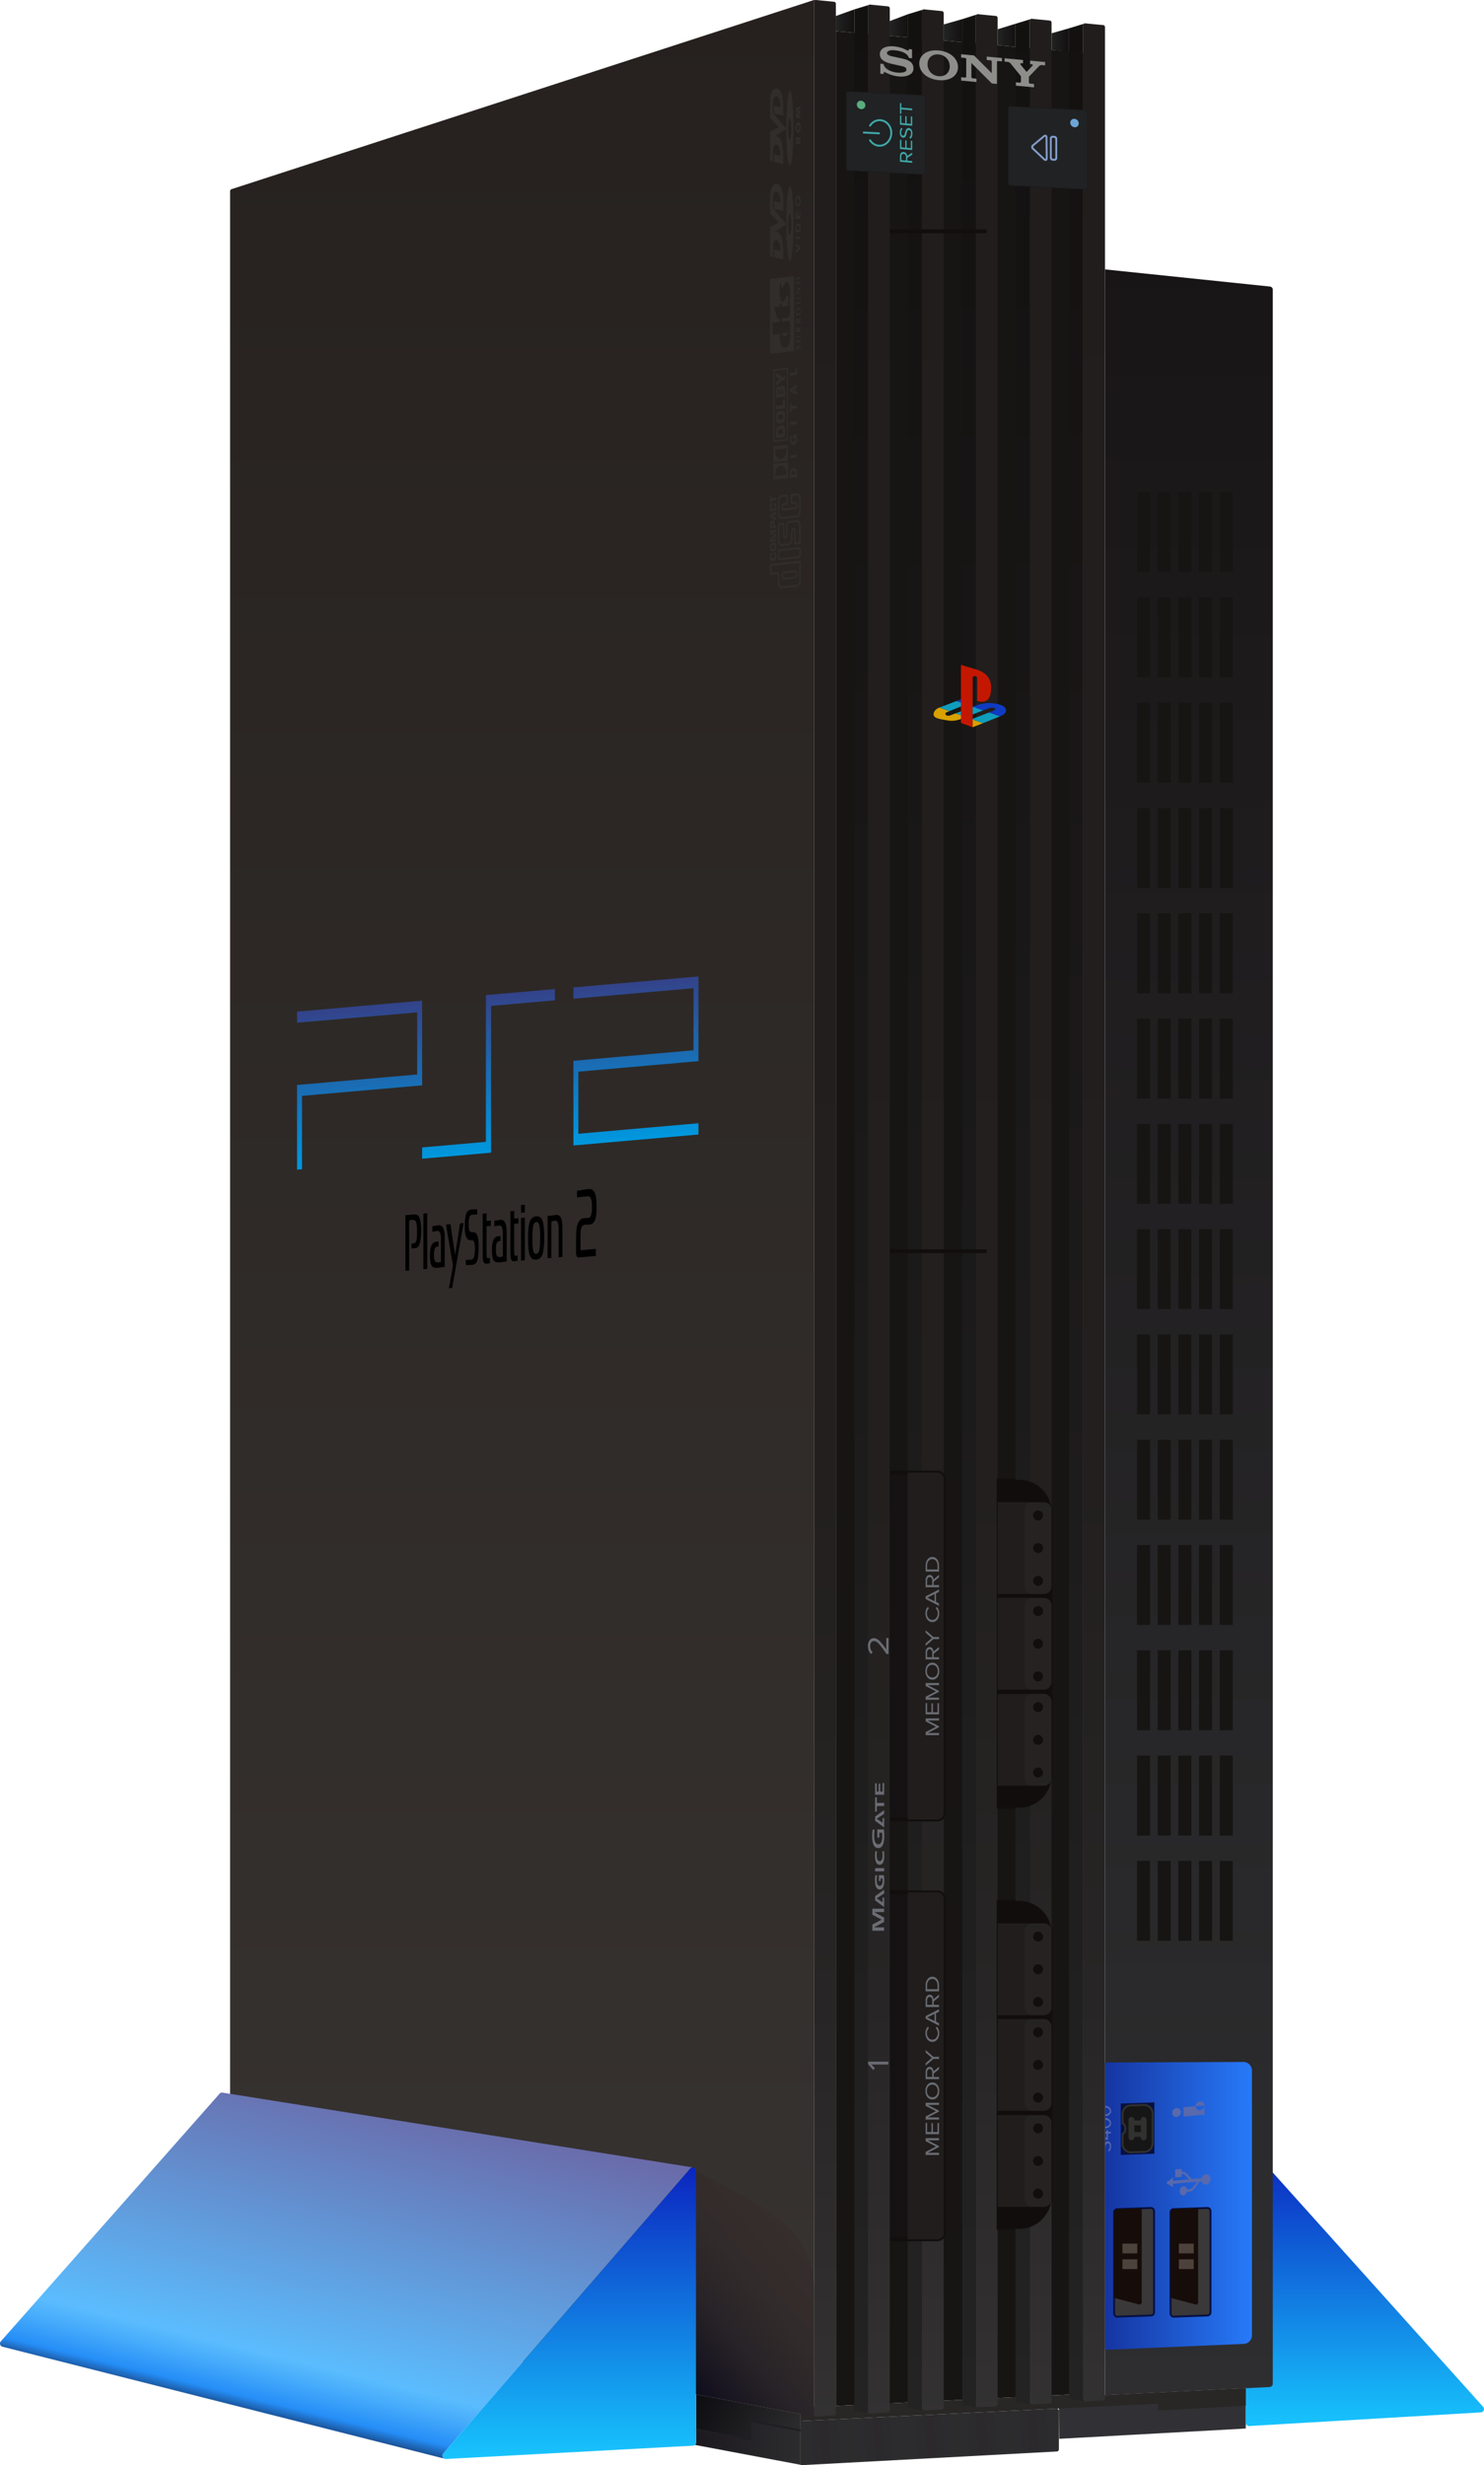 <svg xmlns="http://www.w3.org/2000/svg" viewBox="0 0 195.056 323.899"><path fill="#313034" d="M139.18 314.996l24.565-1.215v5.298l-24.521 1.353z"/><linearGradient id="a" gradientUnits="userSpaceOnUse" x1="-146.008" y1="690.833" x2="-145.008" y2="690.833" gradientTransform="rotate(-90 -15047.133 10028.277) scale(36.557)"><stop offset="0" stop-color="#17c4fd"/><stop offset="1" stop-color="#0b24bf"/></linearGradient><path d="M163.745 318.317v-35.681c0-.4.492-.59.761-.294l30.435 33.886a.437.437 0 0 1-.323.731l-30.435 1.796a.439.439 0 0 1-.438-.438z" fill="url(#a)"/><linearGradient id="b" gradientUnits="userSpaceOnUse" x1="-146.008" y1="690.833" x2="-145.008" y2="690.833" gradientTransform="scale(279.301 -279.301) rotate(90 273.256 418.137)"><stop offset="0" stop-color="#15349d"/><stop offset="0" stop-color="#2e2e30"/><stop offset="1" stop-color="#181516"/><stop offset="1" stop-color="#181516"/></linearGradient><path d="M166.891 313.625l-21.648 1.071v-279.3l21.678 2.253c.211.022.371.2.371.411v275.131a.437.437 0 0 1-.401.434z" fill="url(#b)"/><linearGradient id="c" gradientUnits="userSpaceOnUse" x1="-146.008" y1="690.833" x2="-145.008" y2="690.833" gradientTransform="matrix(19.312 0 0 -19.312 2965.017 13631.54)"><stop offset="0" stop-color="#15349d"/><stop offset="0" stop-color="#1535a2"/><stop offset="1" stop-color="#277af9"/></linearGradient><path d="M163.327 270.917l-18.085.073v37.75l18.282-.782a1.128 1.128 0 0 0 1.03-1.125v-34.792a1.128 1.128 0 0 0-1.227-1.124z" fill="url(#c)"/><path d="M158.708 304.224l-4.422.155a.414.414 0 0 1-.428-.414v-13.297c0-.223.176-.406.399-.414l4.422-.154a.414.414 0 0 1 .429.414v13.297a.415.415 0 0 1-.4.413z" fill="#3a3839"/><path d="M158.708 304.224l-.004-.125-4.422.155h-.01a.29.29 0 0 1-.289-.289v-13.297a.29.29 0 0 1 .279-.289l4.422-.154h.011a.29.29 0 0 1 .289.289v13.297a.288.288 0 0 1-.279.288l.003.125.004.125c.29-.01.52-.248.52-.538v-13.297a.539.539 0 0 0-.539-.539h-.02l-4.422.154a.539.539 0 0 0-.52.539v13.297c0 .299.242.539.539.539h.018l4.423-.155-.003-.125z" fill="#071041"/><path d="M153.857 301.912l3.276.859a.279.279 0 0 0 .35-.27v-12.36l-3.195.109a.45.45 0 0 0-.431.446v11.216z" fill="#160c09"/><path fill="#4c423b" d="M154.951 296.849h1.953v1.281h-1.953zM154.951 294.786h1.953v1.281h-1.953z"/><path d="M151.291 304.224l-4.422.155a.415.415 0 0 1-.429-.414v-13.297c0-.223.177-.406.399-.414l4.422-.154a.414.414 0 0 1 .428.414v13.297a.411.411 0 0 1-.398.413z" fill="#3a3839"/><path d="M151.291 304.224l-.004-.125-4.422.155h-.01a.29.29 0 0 1-.29-.289v-13.297a.29.29 0 0 1 .279-.289l4.422-.154h.011c.159 0 .288.129.288.289v13.297a.288.288 0 0 1-.279.288l.005.125.004.125c.29-.01.52-.248.52-.538v-13.297a.538.538 0 0 0-.538-.539h-.02l-4.422.154a.539.539 0 0 0-.52.539v13.297a.54.54 0 0 0 .54.539h.018l4.422-.155-.004-.125z" fill="#071041"/><path d="M146.44 301.912l3.28.86a.276.276 0 0 0 .346-.267v-12.364l-3.195.109a.45.45 0 0 0-.431.446v11.216z" fill="#160c09"/><path fill="#4c423b" d="M147.534 296.849h1.953v1.281h-1.953zM147.534 294.786h1.953v1.281h-1.953z"/><path fill="#071041" d="M151.731 282.976l-4.423.152v-6.75l4.423-.152z"/><path d="M147.541 278.997c.205 0 .372.304.372.68s-.167.68-.372.68v1.322a1.11 1.11 0 0 0 1.148 1.109l1.739-.061a1.11 1.11 0 0 0 1.071-1.108v-3.942a1.11 1.11 0 0 0-1.148-1.109l-1.739.061a1.11 1.11 0 0 0-1.071 1.108v1.26z" fill="#171616"/><path d="M147.541 278.997v.125c.035-.002.096.031.153.134.055.1.094.251.094.421a.907.907 0 0 1-.094.421c-.057.103-.118.136-.153.134h-.125v1.447c0 .684.555 1.234 1.234 1.235l.044-.001 1.739-.061a1.234 1.234 0 0 0 1.191-1.233v-3.942c0-.684-.555-1.235-1.234-1.235l-.045.001-1.738.061a1.234 1.234 0 0 0-1.191 1.233v1.386h.125v-.126h.125v-1.261c0-.53.42-.965.95-.983l1.739-.061.035-.001a.986.986 0 0 1 .984.985v3.942c0 .53-.42.965-.95.983l-1.739.061-.035.001a.986.986 0 0 1-.984-.985v-1.322h-.125v.125c.17-.002.294-.121.372-.264.08-.146.124-.334.124-.541 0-.206-.045-.394-.124-.541-.078-.143-.203-.262-.372-.264v.126h.125-.125z" fill="#31312f"/><path d="M150.324 281.212a.379.379 0 0 1-.378-.378v-2.313c0-.208.17-.378.378-.378s.378.17.378.378v2.313c0 .208-.17.378-.378.378zM149.094 278.6h.852v.626h-.852zM149.094 280.127h.852v.626h-.852zM148.715 281.212a.379.379 0 0 1-.378-.378v-2.313c0-.208.17-.378.378-.378s.378.17.378.378v2.313a.378.378 0 0 1-.378.378z" fill="#31312f"/><path d="M157.958 286.594c.074.271.297.453.561.43.325-.028.588-.356.588-.73 0-.375-.263-.656-.588-.628-.264.023-.487.244-.561.527l-1.324.116a14.951 14.951 0 0 0-.548-.624c-.264-.279-.408-.355-.675-.361l-.07-.003-.016-.001-.001-.178-.001-.178-.427.038-.427.037-.001.524-.001.525.429-.038.429-.038v-.387l.041.001c.271 0 .334.046.852.631l.073.086c0 .001-.475.044-1.056.095l-1.056.093v-.217c0-.129-.002-.217-.004-.217s-.2.156-.438.345c-.238.19-.439.35-.446.354l-.012.01.446.277.45.278a3.1 3.1 0 0 0 .004-.219v-.22l1.575-.138a165.32 165.32 0 0 1 1.576-.134c0 .006-.155.237-.239.356a4.337 4.337 0 0 1-.313.392.767.767 0 0 1-.316.211 1.065 1.065 0 0 1-.278.046l-.154.014-.011-.044a.517.517 0 0 0-.269-.348l-.202-.033-.202.068c-.318.204-.39.726-.137.999a.405.405 0 0 0 .318.138c.208-.007.402-.177.479-.421l.016-.047.159-.018c.22-.024.317-.047.433-.102.264-.125.5-.397.954-1.104l.089-.138.301-.025zM146.037 281.998c0 .284-.082.508-.244.673l-.147-.132a.74.74 0 0 0 .221-.549c0-.142-.026-.246-.081-.313l-.187-.1-.172.106a.87.87 0 0 0-.099.26 6.193 6.193 0 0 1-.073.306.621.621 0 0 1-.134.259.31.31 0 0 1-.245.106c-.126 0-.229-.057-.309-.171s-.12-.258-.12-.434c0-.257.072-.464.217-.62l.141.131c-.123.125-.185.293-.185.507 0 .105.022.191.068.259l.176.101.134-.078.078-.192c.017-.076.038-.159.063-.25s.052-.173.081-.25l.137-.192.228-.078c.125 0 .231.053.319.159s.133.274.133.492zM146.009 280.096v.218h-.389v.833h-.159l-.988-.751v-.3h.979v-.247h.168v.247h.389zm-.557.218h-.802l.802.615v-.615zM146.037 278.961a.64.64 0 0 1-.07.306l-.188.21c-.078.052-.162.09-.253.116s-.185.038-.283.038-.192-.013-.283-.038-.175-.064-.252-.116l-.187-.21a.64.64 0 0 1-.07-.306c0-.114.023-.215.07-.305l.187-.211c.077-.052.161-.09.252-.116s.185-.038.283-.038.192.013.283.038.175.064.253.116l.188.211c.047.089.07.191.07.305zm-.266.262a.378.378 0 0 0 .096-.263.377.377 0 0 0-.096-.263l-.229-.145c-.09-.026-.189-.039-.3-.039s-.21.013-.3.039l-.228.145a.38.38 0 0 0-.095.263c0 .105.031.193.095.263l.228.145c.09.026.189.04.3.04s.21-.013.3-.04l.229-.145zM146.037 277.353a.64.64 0 0 1-.07.306l-.188.21c-.078.052-.162.09-.253.116s-.185.038-.283.038-.192-.013-.283-.038-.175-.064-.252-.116l-.187-.21a.64.64 0 0 1-.07-.306c0-.114.023-.215.07-.305l.187-.211c.077-.052.161-.09.252-.116s.185-.038.283-.038.192.013.283.038.175.064.253.116l.188.211c.047.09.07.191.07.305zm-.266.263a.378.378 0 0 0 .096-.263.377.377 0 0 0-.096-.263l-.229-.145c-.09-.026-.189-.039-.3-.039s-.21.013-.3.039l-.228.145a.38.38 0 0 0-.095.263c0 .105.031.193.095.263l.228.145c.09.026.189.04.3.04s.21-.013.3-.04l.229-.145zM155.225 277.503c0-.32-.262-.56-.58-.532s-.58.314-.58.634.262.561.58.533.58-.315.58-.635M157.159 276.725l1.16-.1v-.001c0-.32-.262-.56-.58-.532s-.58.313-.58.633" fill="#5969ad"/><path d="M157.739 277.258a.526.526 0 0 1-.58-.532l-1.608.141v1.216l2.77-.243v-1.216h-.001a.652.652 0 0 1-.581.634" fill="#5969ad"/><path fill="#161513" d="M149.451 244.5h1.708V255h-1.708zM152.169 244.5h1.708V255h-1.708zM154.888 244.5h1.708V255h-1.708zM157.606 244.5h1.708V255h-1.708zM160.325 244.5h1.709V255h-1.709zM149.451 230.667h1.708v10.5h-1.708zM152.169 230.667h1.708v10.5h-1.708zM154.888 230.667h1.708v10.5h-1.708zM157.606 230.667h1.708v10.5h-1.708zM160.325 230.667h1.709v10.5h-1.709zM149.451 216.833h1.708v10.5h-1.708zM152.169 216.833h1.708v10.5h-1.708zM154.888 216.833h1.708v10.5h-1.708zM157.606 216.833h1.708v10.5h-1.708zM160.325 216.833h1.709v10.5h-1.709zM149.451 203h1.708v10.5h-1.708zM152.169 203h1.708v10.5h-1.708zM154.888 203h1.708v10.5h-1.708zM157.606 203h1.708v10.5h-1.708zM160.325 203h1.709v10.5h-1.709zM149.451 189.167h1.708v10.5h-1.708zM152.169 189.167h1.708v10.5h-1.708zM154.888 189.167h1.708v10.5h-1.708zM157.606 189.167h1.708v10.5h-1.708zM160.325 189.167h1.709v10.5h-1.709zM149.451 175.333h1.708v10.5h-1.708zM152.169 175.333h1.708v10.5h-1.708zM154.888 175.333h1.708v10.5h-1.708zM157.606 175.333h1.708v10.5h-1.708zM160.325 175.333h1.709v10.5h-1.709zM149.451 161.5h1.708V172h-1.708zM152.169 161.5h1.708V172h-1.708zM154.888 161.5h1.708V172h-1.708zM157.606 161.5h1.708V172h-1.708zM160.325 161.5h1.709V172h-1.709zM149.451 147.667h1.708v10.5h-1.708zM152.169 147.667h1.708v10.5h-1.708zM154.888 147.667h1.708v10.5h-1.708zM157.606 147.667h1.708v10.5h-1.708zM160.325 147.667h1.709v10.5h-1.709zM149.451 133.833h1.708v10.5h-1.708zM152.169 133.833h1.708v10.5h-1.708zM154.888 133.833h1.708v10.5h-1.708zM157.606 133.833h1.708v10.5h-1.708zM160.325 133.833h1.709v10.5h-1.709zM149.451 120h1.708v10.5h-1.708zM152.169 120h1.708v10.5h-1.708zM154.888 120h1.708v10.5h-1.708zM157.606 120h1.708v10.5h-1.708zM160.325 120h1.709v10.5h-1.709zM149.451 106.167h1.708v10.5h-1.708zM152.169 106.167h1.708v10.5h-1.708zM154.888 106.167h1.708v10.5h-1.708zM157.606 106.167h1.708v10.5h-1.708zM160.325 106.167h1.709v10.5h-1.709zM149.451 92.333h1.708v10.5h-1.708zM152.169 92.333h1.708v10.5h-1.708zM154.888 92.333h1.708v10.5h-1.708zM157.606 92.333h1.708v10.5h-1.708zM160.325 92.333h1.709v10.5h-1.709zM149.451 78.5h1.708V89h-1.708zM152.169 78.5h1.708V89h-1.708zM154.888 78.5h1.708V89h-1.708zM157.606 78.5h1.708V89h-1.708zM160.325 78.5h1.709V89h-1.709zM149.451 64.667h1.708v10.5h-1.708zM152.169 64.667h1.708v10.5h-1.708zM154.888 64.667h1.708v10.5h-1.708zM157.606 64.667h1.708v10.5h-1.708zM160.325 64.667h1.709v10.5h-1.709z"/><linearGradient id="d" gradientUnits="userSpaceOnUse" x1="-146.008" y1="690.833" x2="-145.008" y2="690.833" gradientTransform="scale(14.285 -14.285) rotate(-30 -1399.959 49.988)"><stop offset="0" stop-color="#0d0d11"/><stop offset="1" stop-color="#2c2c2d"/></linearGradient><path fill="url(#d)" d="M91.492 319.203l7.164 1.349v-2.454l6.586 1.239v-2.167l-13.75-2.588z"/><linearGradient id="e" gradientUnits="userSpaceOnUse" x1="-146.008" y1="690.833" x2="-145.008" y2="690.833" gradientTransform="matrix(13.906 0 0 -13.906 2121.764 9927.91)"><stop offset="0" stop-color="#1c191f"/><stop offset="1" stop-color="#2c2c2d"/><stop offset="1" stop-color="#2c2c2d"/></linearGradient><path d="M91.492 319.203v1.692a.437.437 0 0 1-.156.335l13.906 2.617v-4.511l-6.586-1.239v2.454l-7.164-1.348z" fill="url(#e)"/><path fill="#1f1f23" d="M91.469 319.326l7.312 1.377v-2.454l6.438 1.211.046-.246-6.734-1.267v2.454l-7.016-1.32-.046.245z"/><linearGradient id="f" gradientUnits="userSpaceOnUse" x1="-146.008" y1="690.833" x2="-145.008" y2="690.833" gradientTransform="scale(317.5 -317.5) rotate(90 273.021 418.029)"><stop offset="0" stop-color="#373331"/><stop offset="1" stop-color="#26211e"/></linearGradient><path d="M106.992.276c0-.152.124-.276.275-.276h-.275L30.438 24.853a.284.284 0 0 0-.196.27v277.932l76.75 14.445h.271a.27.27 0 0 1-.271-.271V.276z" fill="url(#f)"/><path d="M101.729 66.389l.05-.002c.054.003.079-.009.079.218s-.025.221-.079.236l-.157.022-.157.012c-.054-.003-.079.008-.079-.219s.025-.221.079-.235l.053-.009v-.311l-.108.021c-.107.029-.209-.021-.209.554s.102.502.209.509l.212-.012.212-.034c.107-.029.209.021.209-.554s-.102-.502-.209-.509l-.105.003v.31zM101.223 70.127l.6.237-.6.369-.002.453.805-.088v-.303l-.6.066.6-.368v-.304l-.6-.235.6-.065v-.303l-.805.088zM101.221 66.066v-.871l.205-.022v.284l.6-.066v.303l-.6.066v.284zM102.026 68.314l-.806-.259v-.452l.806-.437v.304l-.166.089v.398l-.131-.042v-.284l-.329.176.626.204zM101.387 71.898c0-.227.025-.221.079-.235l.157-.022.157-.012c.054.003.079-.009.079.218s-.025.221-.079.235l-.157.022-.157.012c-.054-.003-.079.009-.079-.218l-.186.02c0 .576.102.502.209.509l.212-.013.212-.034c.107-.029.209.021.209-.554s-.102-.502-.209-.509l-.212.012-.212.034c-.107.03-.209-.021-.209.555l.186-.02zM101.729 72.884l.05-.002c.054.003.079-.008.079.219s-.025.221-.079.235l-.157.022-.157.012c-.054-.003-.079.009-.079-.218s.025-.221.079-.236l.053-.009v-.311l-.108.021c-.107.03-.209-.021-.209.554 0 .576.102.503.209.509l.212-.012.212-.034c.107-.03.209.021.209-.554 0-.576-.102-.503-.209-.509l-.105.003v.31zM101.842 68.868v.184l-.184.02v-.184c0-.227-.025-.217-.079-.22l-.048.003-.046.007c-.053.015-.079.011-.079.237v.184l.619-.068v.304l-.805.088v-.487c0-.576.103-.524.209-.557l.103-.014.102-.009c.107.004.208-.064.208.512zM105.061 74.41l-.001 1.896c0 .274-.151.514-.337.534l-1.958.213c-.186.021-.337-.186-.337-.46l-.001-1.187c0-.143-.078-.25-.175-.239l-.783.082-.073-.1v-.696l.073-.116 3.519-.391.073.1v.364l.175-.01v-.475c0-.143-.079-.25-.175-.239l-3.666.4c-.097.01-.175.134-.175.277v.913c0 .143.079.25.175.239l.785-.087.073.1-.001 1.084c0 .418.23.732.514.702l1.958-.213c.284-.031.514-.395.514-.813V74.4l-.177.01z" fill="#302d2b"/><path d="M104.34 75.194l-1.267.138c-.106.012-.192.148-.192.304 0 .157.086.274.192.263l1.367-.149c.106-.012.192-.148.192-.305 0-.156-.086-.274-.192-.262l-.1.011.006-.258.095-.01c.203-.022.367.202.367.501s-.164.559-.367.581l-1.367.149c-.203.022-.367-.202-.367-.501s.164-.559.367-.581l1.272-.139-.006.258zM105.061 72.607v.355l-.074.116-2.484.267-.074-.101v-.696l.074-.116 2.484-.278.074.1v.353l.174-.019v-.455c0-.143-.079-.25-.175-.239l-2.632.287c-.097.011-.175.135-.175.277v.913c0 .143.079.25.175.239l2.631-.286c.097-.011.175-.134.175-.276v-.459l-.173.018zM102.918 69.562l-.001.765c0 .235.129.412.289.395.16-.018.289-.222.289-.458l.002-1.048c0-.274.151-.513.337-.533l.884-.093c.186-.02.337.186.337.46l.003 2.079-.074.117-.342.037-.073-.1-.003-1.417c0-.235-.129-.412-.289-.395-.16.018-.289.222-.289.458l-.002 1.026c0 .274-.151.513-.337.534l-.883.096c-.186.021-.337-.186-.337-.46l-.006-1.927.073-.116.35-.039.074.101-.002.518.172-.01v-.634c0-.142-.078-.25-.175-.239l-.49.052c-.097.011-.175.135-.175.277v2.035c0 .418.23.732.514.702l.883-.097c.284-.031.514-.395.514-.813l-.001-1.026c0-.095.052-.177.116-.184.064-.007.116.064.116.159v1.527c0 .143.079.25.175.239l.489-.053c.097-.011.175-.135.175-.277v-2.189c0-.418-.23-.732-.514-.701l-.884.093c-.283.031-.513.395-.513.813l.002 1.047c0 .094-.052.177-.116.184s-.116-.064-.116-.159v-.755l-.172.009zM103.404 65.657v-.328l-.074-.101-.566.063c-.186.02-.337.259-.337.533v1.643c0 .274.151.48.337.46l1.958-.213c.186-.021.337-.259.337-.534v-1.643c0-.274-.151-.48-.337-.46l-.538.057-.074.116v.62l.074.1.256-.031c.203-.022.367.148.367.447s-.164.505-.367.527l-1.367.149c-.203.022-.367-.148-.367-.447s.164-.505.367-.527l.257-.024.074-.116v-.291l.176-.01v.39c0 .143-.079.267-.175.277l-.332.033c-.106.011-.192.094-.192.25 0 .157.086.22.192.208l1.367-.149c.106-.012.192-.094.192-.25s-.086-.22-.192-.208l-.331.04c-.097.01-.175-.097-.175-.239v-.836c0-.143.079-.267.175-.277l.613-.066c.284-.031.514.283.514.702v1.643c0 .418-.23.782-.514.813l-1.958.213c-.284.031-.514-.283-.514-.702v-1.643c0-.418.23-.783.514-.813l.641-.07c.097-.011.175.097.175.239v.447l-.176.008zM104.753 62.694l-.922.101v-.585c0-.208.041-.376.121-.503a.44.44 0 0 1 .336-.214c.15-.016.265.03.345.14.08.108.12.267.12.477v.584zm-.715-.277l.509-.056v-.167c0-.135-.021-.229-.061-.281-.041-.054-.106-.076-.199-.066-.167.018-.25.152-.25.403v.167zM104.753 60.093l-.922.101v-.355l.922-.1zM104.248 57.138l.505-.055v.229l-.101.032c.08.075.12.197.12.366a.887.887 0 0 1-.14.509.466.466 0 0 1-.341.222.365.365 0 0 1-.342-.149c-.092-.116-.138-.274-.138-.477 0-.155.027-.292.08-.411.061-.133.145-.214.253-.241v.354l-.092.094-.035.188c0 .106.029.185.085.234l.188.052.189-.093a.359.359 0 0 0 .085-.253l-.037-.209-.102-.088v.248l-.179.02v-.572zM104.753 55.709l-.922.1v-.354l.922-.101zM103.831 52.972l.207-.022v.406l.715-.078v.354l-.715.078v.406l-.207.023zM104.087 51.26l.323.119v-.309l-.323.186v.004zm.666.613l-.922-.408v-.36l.922-.609v.37l-.166.102v.475l.166.067v.363zM104.753 49.252l-.922.101v-.355l.716-.078v-.634l.206-.023zM101.664 60.923l1.904-.208v2.106l-1.904.208v-2.106zm1.665 1.049c0-.485-.321-.843-.716-.8-.392.043-.712.47-.712.956v.439l1.428-.155v-.44zm-1.665-3.332l1.904-.208v2.105l-1.904.208V58.64zm.241.851c0 .484.319.843.714.8.394-.043.713-.472.713-.956v-.439l-1.427.155v.44zM102.007 57.553v-.881c0-.246.035-.427.104-.542.07-.121.188-.19.354-.208l.247-.027c.167-.018.286.014.358.098.078.089.117.252.117.488v.944l-1.18.128zm.906-.563v-.406c0-.156-.067-.227-.201-.212l-.247.027-.149.072-.035.182v.406l.632-.069zM103.196 54.742c0 .128-.005.237-.016.326a1.08 1.08 0 0 1-.064.262.408.408 0 0 1-.353.264l-.334.036c-.169.019-.286-.043-.352-.187a.89.89 0 0 1-.064-.248 2.658 2.658 0 0 1-.016-.323c0-.128.005-.237.016-.326a1.08 1.08 0 0 1 .064-.262.407.407 0 0 1 .352-.264l.334-.036c.169-.019.286.044.353.187a.89.89 0 0 1 .064.248c.01.087.016.195.016.323zm-.274.03c0-.13-.01-.214-.031-.252l-.162-.054-.266.029-.162.089a.71.71 0 0 0-.03.258c0 .128.01.211.03.248l.162.059.266-.029.162-.094a.66.66 0 0 0 .031-.254zM102.913 53.241v-.726l.274-.029v1.189l-1.18.129v-.464zM102.007 52.265v-.914c0-.094.003-.172.011-.233l.042-.176c.045-.103.128-.16.249-.173l.183.031c.048.035.078.106.089.213l.013-.001c.005-.12.032-.205.081-.257l.184-.073c.135-.015.226.024.272.116l.045.174c.007.06.011.14.011.242v.923l-1.18.128zm.472-.515v-.334l-.022-.16-.091-.029-.075.031-.025.125v.39l.213-.023zm.449-.049v-.35c0-.142-.04-.209-.119-.2l-.093.056-.019.16v.359l.231-.025zM102.772 49.533l.415-.045v.463l-.415.045-.765.701v-.531l.454-.36v-.017l-.454-.27v-.538z" fill="#302d2b"/><path d="M101.798 48.726l1.637-.179v9.144l-1.637.179v-9.144zm1.772-.386l-1.906.208v9.542l1.904-.208.002-9.542zM104.73 45.554l-.077.167.08.127c.131-.014.099-.409.3-.431.119-.013.201.117.201.325a.533.533 0 0 1-.039.215l-.112-.025v-.025c.051-.02.096-.085.096-.191 0-.102-.041-.148-.091-.143-.134.015-.098.401-.3.423-.123.013-.19-.118-.19-.274 0-.094.017-.167.043-.219l.088.032v.019zm.27-.604l-.208.02c-.094.01-.154.02-.183.025l.004-.108-.004-.107c.116.004.208-.004.311-.016.216-.023.252-.119.252-.29 0-.209-.153-.207-.319-.189l-.244.037.004-.067-.004-.065c.052.002.18-.002.333-.019.206-.022.292.101.292.354 0 .225-.067.406-.234.425zm-.06-1.557v.012l.036-.004c.1-.011.168-.021.246-.037l-.004.108.004.107c-.078 0-.146.005-.246.016l-.121.013c-.1.011-.168.021-.246.037l.004-.107-.004-.192c0-.132.008-.181.03-.229l.117-.098c.086-.009.141.058.164.185.1-.095.201-.205.302-.312l-.004.118.004.119-.282.264zm-.28.038l.242-.022.001-.029c0-.115-.043-.173-.127-.164-.104.011-.116.072-.116.215zm.28-1.178v.012l.036-.004c.1-.011.168-.021.246-.037l-.004.108.004.106a2.386 2.386 0 0 0-.246.017l-.121.013c-.1.011-.168.021-.246.037l.004-.108-.004-.192c0-.132.008-.182.03-.23l.117-.098c.086-.009.141.058.164.185.1-.095.201-.205.302-.312l-.004.118.004.119-.282.266zm-.28.038l.242-.022.001-.029c0-.115-.043-.173-.127-.164-.104.011-.116.072-.116.215zm-.062-1.332c0-.278.104-.508.317-.531.176-.019.319.174.319.466 0 .276-.096.509-.318.533-.175.019-.318-.164-.318-.468zm.05-.002c0 .179.123.271.275.254.189-.021.255-.156.255-.303 0-.157-.089-.285-.282-.264-.153.017-.248.144-.248.313zm.352-1.042l-.208.02a2.19 2.19 0 0 0-.183.025l.004-.108-.004-.107c.116.004.208-.004.311-.015.216-.024.252-.119.252-.29 0-.209-.153-.207-.319-.189l-.244.038.004-.067-.004-.065c.052.002.18-.003.333-.02.206-.022.292.101.292.354 0 .224-.067.405-.234.424zm-.391-1.285l.004-.06-.004-.058c.141-.204.282-.407.423-.614a5.325 5.325 0 0 0-.423.055l.004-.06-.004-.059c.258-.007.376-.02.613-.046l-.004.054.004.051c-.147.201-.292.407-.432.619l.207-.02c.142-.016.192-.025.225-.032l-.004.062.004.06a4.064 4.064 0 0 0-.436.021l-.177.027zm.246-1.381c-.1.011-.168.021-.246.037l.004-.107c0-.058-.004-.122-.004-.237 0-.298.065-.511.289-.536.195-.021.324.171.324.418 0 .131-.004.22-.004.289l.004.106a2.386 2.386 0 0 0-.246.017l-.121.013zm.141-.209l.173-.021.002-.115c0-.196-.09-.311-.275-.291-.146.016-.236.145-.236.326l.004.136.173-.018.159-.017zm-1.818 7.141c.193-.021.363-.232.398-.489l-.797.087c.036.249.206.423.399.402z" fill="#302d2b"/><path d="M101.203 46.482l3.181-.347v-9.819l-3.181.347v9.819zm2.623-8.67c.009.081.041.399.032.723-.011.395-.03.535-.045.678-.003.023-.041.212-.048.356-.007.138.016.23.02.259.063.428.074.837.074.837 0 .964-.279 1.07-.279 1.07l-.821.089v.46l1.104-.121v1.546l-.05.005c.035.161.055.339.055.529 0 .757-.224 1.396-.691 1.447-.415.045-.69-.539-.69-1.296 0-.19.02-.373.055-.542l-.987.107V42.41l.933-.102v-.459l-.295.032-.446-1.497.742-.081v-.418l.271-.03v.413l.817-.089.036-.28c-.029-.218-.026-.322.02-.619.06-.388-.072-.497-.124-.491l-.125.121c-.02.033-.263.702-.514.729-.329.036-.402-.997-.402-1.291 0-.691.096-1.104.096-1.104l.124.028-.002.229c0 .094.015.177.015.177.08.327.277-.097.303-.149.059-.12.168-.361.283-.446.286-.214.495.348.539.729zM104.273 27.785c-.062-1.88-.225-3.183-.415-3.3l-.034-.008-.033.014-.084.148c-.137.381-.251 1.373-.312 2.713-.025.57-.04 1.154-.044 1.852l-.001.255-.875-1.052-.875-1.052.001-.714v-.714l.006-.054c.025-.249.077-.426.163-.553l.162-.142.124-.015.163.082c.146.127.255.373.31.697.023.133.022.131.026.42l.003.257c0 .001-.184-.043-.408-.098l-.409-.099-.001.506v.506l.601.143.601.144v-.82c.001-.852.001-.851-.009-.991-.033-.451-.111-.832-.234-1.135l-.044-.1c-.171-.363-.404-.557-.652-.542-.232.013-.447.213-.592.552l-.061.164a2.9 2.9 0 0 0-.125.647l-.005.056v1.226l-.001 1.227.563.602c.31.331.562.602.561.604l-.566.318-.564.316v3.802l.194.043.195.042.004-.726c.003-.604.004-.733.007-.777.025-.358.141-.607.318-.683l.133-.014c.14.029.263.159.354.375.067.159.114.362.136.593.005.055.006.081.009.258l.002.208-.001.011-.406-.107-.412-.108-.005-.001v1.024l.601.143.601.144.001-.013c.007-.064.011-.784.005-.987-.009-.286-.021-.5-.04-.724-.057-.658-.17-1.162-.33-1.477a1.015 1.015 0 0 0-.22-.3c-.155-.133-.336-.16-.547-.081l-.13.06-.003.001c0-.001.376-.246.835-.542l.837-.543.003.093c0 .488.015 1.208.036 1.726.069 1.708.225 2.858.403 2.969l.037.008.063-.056c.193-.302.35-1.817.394-3.794l.009-.565c.002-.125 0-1.188-.003-1.306l-.02-.756zm-.258 1.87a5.458 5.458 0 0 1-.092.929c-.04.182-.085.277-.133.277l-.043-.025c-.068-.083-.13-.388-.158-.786a6.653 6.653 0 0 1-.018-.579c0-.239.001-.301.011-.47.03-.528.105-.907.192-.963l.092.063c.027.055.058.171.079.291.038.215.061.486.07.813.003.094.003.35 0 .45zM105.228 32.572l-.001-.076-.324-.229-.325-.229-.001.141v.14l.209.132c.115.073.21.133.21.135s-.094.083-.209.183l-.209.18-.002.101-.001.149v.048l.243-.223.327-.299.083-.076v-.077zM104.576 31.175v.255l.316-.035.317-.034v-.255l-.317.034zM105.209 30.434l.001-.202.001-.277-.007-.128a.876.876 0 0 0-.13-.391l-.164-.099-.189.134-.082.177-.049.216a2.457 2.457 0 0 0-.015.383l-.002.255.318-.035.318-.033zm-.526-.325a.933.933 0 0 1 .014-.221l.065-.162.075-.076.114-.014.075.061.065.154.008.035v.154l.001.155-.209.022-.209.023.001-.131zM104.827 27.107l.114-.006c.068-.027.13-.095.18-.195.053-.106.091-.25.102-.391l.004-.041-.002-.195c-.02-.248-.104-.444-.22-.515l-.088-.027c-.167-.005-.315.243-.351.59v.269a.866.866 0 0 0 .129.401l.132.11zm-.152-.647l.017-.167c.036-.166.126-.277.216-.269l.118.081.073.22.004.136c-.014.204-.1.364-.205.384l-.143-.074-.074-.206-.006-.105zM105.103 28.036l-.001.331-.086.009-.086.009-.001-.312-.001-.311-.052.005-.053.006v.626l-.07.006-.07.007-.001-.33-.001-.329-.052.006-.053.005v.987l.316-.035.317-.035v-.985l-.053.005-.053.006zM104.957 18.257c-.016-.177-.088-.267-.173-.257-.13.014-.188.209-.188.459v.491l.611-.067v-.328l-.235.026v-.003l.235-.335v-.409l-.25.423zm-.239.351v-.032c0-.107.01-.229.076-.236s.076.112.076.219v.032l-.152.017zm-.142-1.822c0 .363.129.684.314.664.198-.021.337-.33.337-.735 0-.405-.14-.683-.337-.662-.184.021-.314.37-.314.733zm.154-.017c0-.196.077-.365.162-.374.105-.012.182.141.182.336s-.077.365-.182.376c-.085.011-.162-.142-.162-.338zm.478-1.219v-.327l-.352-.067v-.003l.352-.328v-.131l-.352-.264v-.003l.352-.13v-.329l-.611.258v.327l.327.235-.327.292v.323l.611.147zM104.273 15.263c-.062-1.88-.225-3.183-.415-3.3l-.034-.008-.033.014-.084.148c-.137.381-.251 1.373-.312 2.713-.025.569-.04 1.154-.044 1.852l-.001.255-.875-1.052-.875-1.052.001-.714v-.714l.006-.054c.025-.249.077-.426.163-.553l.162-.142.124-.015.163.082c.146.128.255.373.31.697.023.132.022.131.026.42l.003.257c0 .001-.184-.043-.408-.098l-.409-.099-.001.506v.506l.601.143.601.144v-.82c.001-.852.001-.851-.009-.991-.033-.451-.111-.833-.234-1.135l-.044-.1c-.171-.363-.404-.557-.652-.543-.232.013-.447.214-.592.552l-.061.163a2.91 2.91 0 0 0-.125.648l-.005.055v1.227l-.001 1.227.563.601c.31.331.562.603.561.604l-.566.318-.564.315v3.802l.194.043.195.042.004-.726c.003-.604.004-.733.007-.777.025-.358.141-.607.318-.683l.133-.014c.14.029.263.159.354.375.067.159.114.362.136.593.005.055.006.081.009.258l.002.208-.001.011-.406-.107-.412-.108-.005-.001v1.024l.601.143.601.143.001-.013c.007-.064.011-.784.005-.987-.009-.286-.021-.5-.04-.724-.057-.658-.17-1.162-.33-1.477a1.015 1.015 0 0 0-.22-.3c-.155-.133-.336-.16-.547-.081l-.13.06-.003.001c0-.001.376-.246.835-.543l.837-.542.003.093c0 .488.015 1.208.036 1.726.069 1.708.225 2.858.403 2.969l.037.008.063-.056c.193-.302.35-1.817.394-3.794l.009-.565c.002-.125 0-1.188-.003-1.306l-.02-.752zm-.258 1.87a5.458 5.458 0 0 1-.092.929c-.04.182-.085.277-.133.277l-.043-.025c-.068-.083-.13-.388-.158-.786a6.664 6.664 0 0 1-.018-.58c0-.238.001-.301.011-.469.03-.528.105-.907.192-.963l.092.063c.027.055.058.171.079.291.038.215.061.486.07.812a11.3 11.3 0 0 1 0 .451z" fill="#302d2b"/><linearGradient id="g" gradientUnits="userSpaceOnUse" x1="-146.008" y1="690.833" x2="-145.008" y2="690.833" gradientTransform="scale(45.041 -45.041) rotate(76 374.079 435.891)"><stop offset="0" stop-color="#1a5094"/><stop offset=".037" stop-color="#258ef7"/><stop offset=".115" stop-color="#46abfb"/><stop offset=".173" stop-color="#5bbcfd"/><stop offset="1" stop-color="#6a69a8"/></linearGradient><path d="M91.1 284.779a.425.425 0 0 0-.369.141l-32.448 37.432a.437.437 0 0 0 .324.731L.328 308.334a.435.435 0 0 1-.219-.709l28.758-32.545a.413.413 0 0 1 .373-.134l61.86 9.833z" fill="url(#g)"/><linearGradient id="h" gradientUnits="userSpaceOnUse" x1="-146.008" y1="690.833" x2="-145.008" y2="690.833" gradientTransform="matrix(0 -38.307 -38.307 0 26538.598 -5270.04)"><stop offset="0" stop-color="#17c4fd"/><stop offset="1" stop-color="#0b24bf"/></linearGradient><path d="M91.492 320.896v-35.681c0-.4-.492-.59-.761-.294l-32.448 37.432a.437.437 0 0 0 .324.731l32.448-1.75a.439.439 0 0 0 .437-.438z" fill="url(#h)"/><linearGradient id="i" gradientUnits="userSpaceOnUse" x1="-146.008" y1="690.833" x2="-145.008" y2="690.833" gradientTransform="matrix(0 20.768 -20.768 1.817 14430.843 1906.088)"><stop offset="0" stop-color="#33438a"/><stop offset="1" stop-color="#0098df"/></linearGradient><path fill="url(#i)" d="M91.156 129.836v8.158l-15.786 1.381v11.126l16.437-1.438v-1.484l-15.786 1.381v-8.157l15.786-1.382v-11.126l-16.437 1.438v1.484z"/><linearGradient id="j" gradientUnits="userSpaceOnUse" x1="-146.008" y1="690.833" x2="-145.008" y2="690.833" gradientTransform="matrix(0 20.768 -20.768 1.817 14411.463 1907.783)"><stop offset="0" stop-color="#33438a"/><stop offset="1" stop-color="#0098df"/></linearGradient><path fill="url(#j)" d="M72.934 129.947v1.483l-8.385.734v19.284l-9.066.793v-1.484l8.385-.733V130.74z"/><linearGradient id="k" gradientUnits="userSpaceOnUse" x1="-146.008" y1="690.833" x2="-145.008" y2="690.833" gradientTransform="matrix(0 20.768 -20.768 1.817 14394.519 1909.266)"><stop offset="0" stop-color="#33438a"/><stop offset="1" stop-color="#0098df"/></linearGradient><path fill="url(#k)" d="M39.696 153.622v-9.641l15.787-1.382v-11.126l-16.438 1.438v1.46l15.788-1.357v8.158l-15.788 1.381v11.126z"/><path d="M53.284 159.657v7.305l.5-.043v-6.604l.463-.041s.335-.033.451.301c.097.284.115.81.115 1.167 0 .383-.01.973-.067 1.194-.085.337-.224.415-.353.426l-.305.027v.647l.438-.039s.396.005.566-.406c.209-.504.262-1.159.262-2.029 0-.793-.125-1.581-.383-1.828-.213-.207-.597-.173-.597-.173l-1.09.096zM55.653 166.755l.501-.044v-7.305l-.501.044zM58.624 160.891l.914 5.389-.525 2.978.414-.036 1.511-8.533-.463.04-.658 4.153-.612-4.041zM61.221 166.221v-.689s.528.001.638-.009c.244-.021.365-.151.457-.382.055-.138.104-.74.104-.951 0-.214-.017-.67-.054-.854-.038-.181-.123-.345-.25-.357-.091-.011-.232-.039-.396-.042-.23-.004-.383-.267-.457-.457-.072-.193-.17-.478-.17-1.393 0-.911.104-1.429.207-1.676a.778.778 0 0 1 .372-.421c.133-.066.353-.088.353-.088l.699-.014v.689s-.51 0-.62.009c-.244.021-.317.145-.409.376-.053.14-.096.51-.096.724 0 .21.011.636.047.817.036.183.122.345.249.36.091.008.232.037.396.041.231.006.384.266.457.458s.171.601.171 1.512-.104 1.571-.208 1.815c-.103.25-.255.368-.371.423-.134.067-.354.086-.354.086l-.765.023zM63.945 159.425l-.499.044v5.359s.012.488.024.657c.012.172.122.574.408.549l.518-.071v-.688l-.225.043c-.086.007-.19.002-.208-.328-.019-.326-.019-.722-.019-.722v-3.156l.564-.049v-.688l-.564.049v-.999zM68.485 165.632l.499-.044v-5.603l-.499.044zM68.485 159.344l.499-.044v-1.016l-.499.043zM70.47 159.809c.339-.03.603.122.745.371.143.25.318.786.318 2.384 0 1.599-.175 2.164-.318 2.442a.916.916 0 0 1-.745.5c-.341.03-.604-.122-.746-.37-.142-.253-.318-.788-.318-2.386s.176-2.164.318-2.439a.916.916 0 0 1 .746-.502zm-.342 1.104c-.069.198-.152.613-.152 1.787 0 1.176.083 1.573.152 1.759.068.186.194.305.357.291.164-.014.29-.155.359-.353.068-.198.152-.61.152-1.786 0-1.173-.084-1.573-.152-1.76-.07-.185-.195-.302-.359-.288-.163.014-.29.153-.357.35zM72.475 160.469l.489-.09c.129-.011.279.055.352.258.068.194.111.427.111.81v3.744l.5-.044v-3.837c0-.726-.098-1.138-.245-1.39-.21-.362-.584-.295-.584-.295l-1.12.146v5.546l.497-.043v-4.805zM67.585 159.107l-.5.044v5.359s.012.488.024.658c.012.171.121.573.408.548l.518-.071v-.688l-.226.043c-.084.007-.189.002-.207-.328-.018-.327-.018-.723-.018-.723v-3.156l.563-.049v-.687l-.563.049v-.999zM57.955 162.801c0-.383-.043-.616-.111-.81-.073-.203-.224-.269-.352-.258l-.659.105v-.74l.793-.118s.375-.067.585.295c.146.252.244.664.244 1.39v3.784l-.958.13s-.434.043-.651-.142c-.213-.179-.329-.711-.329-1.462 0-.726.098-1.158.244-1.436.21-.397.584-.393.584-.393l.306-.027v.647l-.171.015c-.128.011-.26.076-.333.292-.069.207-.106.381-.106.764 0 .501.043.723.146.885.091.144.255.163.438.146l.33-.075v-2.992zM66.096 162.088c0-.383-.042-.616-.11-.81-.074-.204-.224-.269-.352-.258l-.658.105v-.74l.792-.118s.375-.067.585.295c.146.252.243.664.243 1.39v3.784l-.956.13s-.434.043-.653-.141c-.212-.179-.329-.712-.329-1.463 0-.726.099-1.158.244-1.436.21-.397.585-.393.585-.393l.305-.027v.647l-.172.015c-.127.011-.26.077-.333.292-.068.207-.105.381-.105.764 0 .501.044.723.146.885.091.144.256.162.439.146l.33-.076v-2.991zM78.406 158.404c.006.841-.012 1.286-.136 1.718-.109.38-.325.736-.803.778l-.593.012a.6.6 0 0 0-.451.386c-.098.251-.106.433-.116 1.078v1.89l2.016-.176v.925l-2.204.193-.106.008c-.15.013-.297-.206-.297-.67v-1.41c.01-1.647.062-1.888.219-2.334.108-.308.364-.665.674-.727.061-.012.175-.04.336-.043.117.001.235-.001.286-.003.274-.018.375-.142.45-.373.085-.26.132-.563.132-1.052 0-.458-.041-.886-.118-1.08-.092-.224-.181-.371-.439-.349-.652.053-1.413.159-1.413.159v-.875s.744-.137 1.502-.229c.472-.06.733.204.865.586.141.398.19.782.196 1.588z"/><path fill="#161513" d="M109.867 316.107l32.503-1.578V6.921h-.003l-32.505-2.828h.005v312.986"/><linearGradient id="l" gradientUnits="userSpaceOnUse" x1="-146.008" y1="690.833" x2="-145.008" y2="690.833" gradientTransform="scale(34.273 -34.273) rotate(3.07 12993.39 3122.275)"><stop offset="0" stop-color="#2c2c2d"/><stop offset=".1" stop-color="#2b292c"/><stop offset=".2" stop-color="#2c2c2d"/><stop offset=".3" stop-color="#2b292c"/><stop offset=".4" stop-color="#2c2c2d"/><stop offset=".5" stop-color="#2b292c"/><stop offset=".6" stop-color="#2c2c2d"/><stop offset=".7" stop-color="#2b292c"/><stop offset=".8" stop-color="#2c2c2d"/><stop offset=".9" stop-color="#2b292c"/><stop offset="1" stop-color="#2c2c2d"/><stop offset="1" stop-color="#2c2c2d"/></linearGradient><path d="M139.18 321.815v-5.065a.285.285 0 0 0-.299-.285l-33.639 1.634v5.801l33.673-1.805a.281.281 0 0 0 .265-.28z" fill="url(#l)"/><path fill="#282726" d="M142.37 314.839v-.31l-37.128 1.802v1.767l46.959-2.28v.898l11.543-.635.001-2.3z"/><linearGradient id="m" gradientUnits="userSpaceOnUse" x1="-146.008" y1="690.833" x2="-145.008" y2="690.833" gradientTransform="scale(317.5 -317.5) rotate(90 273.084 418.091)"><stop offset="0" stop-color="#333232"/><stop offset=".015" stop-color="#323030"/><stop offset=".171" stop-color="#272525"/><stop offset=".39" stop-color="#221f1e"/><stop offset="1" stop-color="#201d1c"/></linearGradient><path d="M109.586 317.361l-2.323.14a.27.27 0 0 1-.271-.271V.276c0-.152.124-.276.275-.276l2.328.229c.15 0 .272.122.272.272V317.08a.281.281 0 0 1-.281.281z" fill="url(#m)"/><linearGradient id="n" gradientUnits="userSpaceOnUse" x1="-146.008" y1="690.833" x2="-145.008" y2="690.833" gradientTransform="scale(312.459 -312.459) rotate(90 273.148 418.146)"><stop offset="0" stop-color="#333232"/><stop offset=".015" stop-color="#323030"/><stop offset=".171" stop-color="#272525"/><stop offset=".39" stop-color="#221f1e"/><stop offset="1" stop-color="#201d1c"/></linearGradient><path d="M144.961 315.39l-2.323.138a.27.27 0 0 1-.271-.267V3.34c0-.15.124-.271.275-.271l2.328.225c.15 0 .272.12.272.268v311.552a.279.279 0 0 1-.281.276z" fill="url(#n)"/><linearGradient id="o" gradientUnits="userSpaceOnUse" x1="-146.008" y1="690.833" x2="-145.008" y2="690.833" gradientTransform="scale(314.434 -314.434) rotate(90 273.122 418.124)"><stop offset="0" stop-color="#333232"/><stop offset=".015" stop-color="#323030"/><stop offset=".171" stop-color="#272525"/><stop offset=".39" stop-color="#221f1e"/><stop offset="1" stop-color="#201d1c"/></linearGradient><path d="M130.848 316.174l-2.323.124a.27.27 0 0 1-.271-.269V2.137c0-.15.124-.272.275-.272l2.328.227a.27.27 0 0 1 .271.269v313.536a.278.278 0 0 1-.28.277z" fill="url(#o)"/><linearGradient id="p" gradientUnits="userSpaceOnUse" x1="-146.008" y1="690.833" x2="-145.008" y2="690.833" gradientTransform="scale(316.491 -316.491) rotate(90 273.093 418.099)"><stop offset="0" stop-color="#232323"/><stop offset="1" stop-color="#131010"/></linearGradient><path d="M112.305 316.714l2.045.381a.27.27 0 0 1-.271-.27V.878c0-.151.123-.274.275-.274l-2.05.625v315.485z" fill="url(#p)"/><linearGradient id="q" gradientUnits="userSpaceOnUse" x1="-146.008" y1="690.833" x2="-145.008" y2="690.833" gradientTransform="scale(316.491 -316.491) rotate(90 273.096 418.102)"><stop offset="0" stop-color="#333232"/><stop offset=".015" stop-color="#323030"/><stop offset=".171" stop-color="#272525"/><stop offset=".39" stop-color="#221f1e"/><stop offset="1" stop-color="#201d1c"/></linearGradient><path d="M116.673 316.956l-2.323.139a.27.27 0 0 1-.271-.27V.878c0-.151.123-.274.275-.274l2.328.228c.15 0 .272.122.272.271v315.573a.28.28 0 0 1-.281.28z" fill="url(#q)"/><path fill="#6a6c73" d="M116.768 270.877v.378h-2.232l.456.488-.204.229-.688-.762v-.333zM116.788 215.223v2.09h-.268c-.427-.624-.756-1.062-.988-1.314s-.455-.379-.668-.379a.408.408 0 0 0-.364.189.798.798 0 0 0-.124.449c0 .35.112.625.336.826l-.212.233a1.15 1.15 0 0 1-.31-.454 1.65 1.65 0 0 1-.11-.605c0-.276.068-.516.204-.719a.658.658 0 0 1 .58-.303c.248 0 .495.122.742.365s.542.614.886 1.113v-1.492h.296zM114.918 251.221v.009l1.288.716v.569l-1.288.709v.01h1.288v.443h-1.544v-.819l1.204-.633v-.009l-1.204-.647v-.791h1.544v.443h-1.288zm1.293-2.444v-.496l-1.184.854v.554l1.184.886v-1.244h-.209v.611l-.769-.52v-.007l.978-.638zm0-10.459v-.496l-1.184.854v.554l1.184.886v-1.244h-.209v.611l-.769-.52v-.007l.978-.638zm-.689 8.83v-.767h.645c.032.127.061.345.061.667 0 .831-.223 1.21-.608 1.21-.386 0-.609-.379-.609-1.21 0-.282.022-.492.051-.656l.228.008a3.566 3.566 0 0 0-.055.641c0 .48.139.737.385.737.266 0 .384-.25.384-.712 0-.106-.01-.201-.022-.261h-.241v.344h-.219zm-.495-1.279v-.422h1.184v.422h-1.184zm.288-4.438v-1.065h.858c.03.226.054.478.054.871 0 1.111-.302 1.579-.794 1.579s-.794-.468-.794-1.579c0-.369.04-.733.066-.857l.268.016a4.817 4.817 0 0 0-.069.832c0 .707.192 1.091.53 1.091.348 0 .53-.375.53-1.059 0-.138-.014-.473-.029-.461h-.358v.633h-.262zm-.063-4.135v.731h-.225v-1.881h.225v.728h.959v.421h-.959zm-.225-1.484v-1.506h.211v1.084h.251v-1.039h.211v1.039h.3v-1.119h.211v1.541h-1.184zm.935 7.426c.028.183.042.368.041.554 0 .48-.139.737-.384.737-.246 0-.385-.257-.385-.737 0-.194.014-.375.042-.554l-.228-.007a4.023 4.023 0 0 0-.037.568c0 .831.223 1.21.608 1.21s.608-.38.608-1.21c0-.235-.015-.419-.037-.568l-.228.007z"/><linearGradient id="r" gradientUnits="userSpaceOnUse" x1="-146.008" y1="690.833" x2="-145.008" y2="690.833" gradientTransform="scale(315.485 -315.485) rotate(90 273.109 418.113)"><stop offset="0" stop-color="#333232"/><stop offset=".015" stop-color="#323030"/><stop offset=".171" stop-color="#272525"/><stop offset=".39" stop-color="#221f1e"/><stop offset="1" stop-color="#201d1c"/></linearGradient><path d="M121.167 294.216h2.063a.814.814 0 0 0 .812-.811v22.9c0 .154-.126.28-.281.28l-2.323.129a.27.27 0 0 1-.271-.269v-22.229zm2.875-292.49a.271.271 0 0 0-.272-.27l-2.328-.228a.275.275 0 0 0-.275.274v191.976h2.063c.446 0 .812.365.812.811V1.726zm-.812 237.336h-2.063v9.571h2.063c.446 0 .812.365.812.811v-11.193a.814.814 0 0 1-.812.811z" fill="url(#r)"/><linearGradient id="s" gradientUnits="userSpaceOnUse" x1="-146.008" y1="690.833" x2="-145.008" y2="690.833" gradientTransform="scale(314.434 -314.434) rotate(90 273.118 418.12)"><stop offset="0" stop-color="#232323"/><stop offset="1" stop-color="#131010"/></linearGradient><path d="M128.525 316.298a.27.27 0 0 1-.271-.269V2.137c0-.15.124-.272.275-.272l-2.048.65v313.401l2.045.381" fill="url(#s)"/><linearGradient id="t" gradientUnits="userSpaceOnUse" x1="-146.008" y1="690.833" x2="-145.008" y2="690.833" gradientTransform="scale(312.459 -312.459) rotate(90 273.144 418.142)"><stop offset="0" stop-color="#232323"/><stop offset="1" stop-color="#131010"/></linearGradient><path d="M140.508 315.146V3.719l2.135-.65a.273.273 0 0 0-.275.271v311.921a.27.27 0 0 0 .271.267l-2.131-.382z" fill="url(#t)"/><linearGradient id="u" gradientUnits="userSpaceOnUse" x1="-146.008" y1="690.833" x2="-145.008" y2="690.833" gradientTransform="scale(315.485 -315.485) rotate(90 273.106 418.11)"><stop offset="0" stop-color="#232323"/><stop offset="1" stop-color="#131010"/></linearGradient><path d="M119.305 316.333v-22.117h1.862v22.229a.27.27 0 0 0 .271.269l-2.133-.381zm0-67.7h1.862v-9.571h-1.862v9.571zm0-246.753v191.599h1.862V1.503c0-.151.123-.274.275-.274l-2.137.651z" fill="url(#u)"/><path d="M116.955 248.633h6.276c.446 0 .812.365.812.811v43.961a.814.814 0 0 1-.812.811h-6.276" fill="#141212"/><path d="M116.955 248.883h6.276a.566.566 0 0 1 .562.561v43.961a.566.566 0 0 1-.562.561h-6.276v.5h6.276a1.062 1.062 0 0 0 1.061-1.061v-43.961a1.064 1.064 0 0 0-1.061-1.061h-6.276v.5z" fill="#120e0e"/><path d="M116.955 193.479h6.276c.446 0 .812.365.812.811v43.961a.814.814 0 0 1-.812.811h-6.276" fill="#141212"/><path d="M116.955 193.729h6.276a.567.567 0 0 1 .562.561v43.961a.566.566 0 0 1-.562.561h-6.276v.5h6.276a1.062 1.062 0 0 0 1.061-1.061V194.29a1.063 1.063 0 0 0-1.061-1.061h-6.276v.5z" fill="#120e0e"/><path d="M127.85 89.058l-.006 6.49-1.536-.565v-7.628l1.96.586c1.254.382 2.022 1.124 2.01 2.425-.012 1.513-.63 2.121-1.835 1.725v-2.983c0-.361-.593-.382-.593-.05z" fill="#c41700"/><path d="M125.603 93.724l-.725.276c-.468.184-.868-.248-.437-.424l.35-.142-1.317-.474c-.406.156-.787.488-.762.955.025.474.98.587 1.717.721a3.34 3.34 0 0 0 1.879-.17v-.488l-.705-.254zm2.253 1.824l1.342-.53-1.355-.487v.982l.013.035z" fill="#d8a100"/><path d="M131.427 94.127l.025-.007c.587-.233.836-.559.774-.863-.1-.509-.818-.785-1.922-.876-.793-.063-1.573.134-2.335.431l-.125.05 1.367.48.799-.304c.836-.176 1.173.134.368.424l-.399.156 1.448.509zm-5.119-2.248l-.605.233.605.212v-.445z" fill="#0f3bc2"/><path d="M129.198 95.017l2.229-.891-1.448-.509-2.135.827v.085l1.354.488zm-2.89-1.562l-.705.269.705.254v-.523zm1.535.417v-1.011l1.367.481-1.367.53zm-3.052-.438l1.517-.615v-.495l-.605-.212-2.197.841-.031.007 1.316.474z" fill="#109dbc"/><path fill="#120e0e" d="M116.955 30.646h12.736v-.5h-12.736M116.955 164.646h12.736v-.5h-12.736"/><path d="M121.324 22.906l-9.779-.512a.313.313 0 0 1-.294-.31v-9.778c0-.163.132-.288.294-.279l9.779.513a.313.313 0 0 1 .294.31v9.778a.276.276 0 0 1-.294.278z" fill="#202224"/><path d="M121.324 22.906l.003-.05-9.779-.512a.264.264 0 0 1-.247-.26v-9.778c0-.131.101-.229.229-.23H111.544l9.778.513a.264.264 0 0 1 .247.26v9.778c0 .13-.1.229-.228.229h-.014l-.003.05-.002.05h.018a.327.327 0 0 0 .328-.329v-9.778a.364.364 0 0 0-.342-.36l-9.779-.513-.003.05.004-.05-.019-.001a.328.328 0 0 0-.329.33v9.778c.001.19.152.35.342.36l9.779.512.003-.049z" fill="#1c1c1c"/><path d="M119.898 20.056v.271l-.639.411v.37l.639.056v.229l-1.609-.141v-.74c0-.171.044-.307.133-.407s.206-.144.352-.131c.138.012.249.068.331.168s.128.218.137.353l.656-.439zm-.815.553c0-.108-.029-.2-.086-.274a.307.307 0 0 0-.222-.123c-.091-.008-.166.02-.222.084s-.084.15-.084.259v.483l.615.054v-.483zM119.898 18.504v1.207l-1.608-.141v-1.207l.178.016v.977l.519.046v-.958l.178.015v.958l.555.049v-.977zM119.927 17.546c0 .298-.085.527-.255.685l-.154-.152a.714.714 0 0 0 .231-.557c0-.149-.028-.261-.084-.336l-.195-.122-.181.096a.838.838 0 0 0-.103.265c-.023.106-.049.21-.077.315a.6.6 0 0 1-.14.26.296.296 0 0 1-.257.089c-.132-.012-.24-.081-.323-.208s-.125-.283-.125-.467c0-.271.076-.481.227-.632l.147.151c-.129.12-.193.292-.193.516 0 .11.024.203.071.278l.185.123.14-.069.082-.194a3.64 3.64 0 0 1 .15-.512l.144-.189a.343.343 0 0 1 .239-.06c.13.011.242.077.334.196.091.119.137.294.137.524zM119.898 15.314v1.207l-1.608-.141v-1.207l.178.016v.977l.519.046v-.958l.178.015v.958l.555.049v-.977zM119.898 14.265v.229l-1.43-.125v.582l-.178-.015v-1.398l.178.016v.585zM113.422 17.533l2.211.116.013-.25-2.211-.116" fill="#40a9a8"/><path d="M114.414 16.65c.251-.447.696-.738 1.2-.738.77.002 1.409.688 1.41 1.554-.001.867-.64 1.553-1.41 1.555-.503 0-.948-.292-1.2-.738l-.218.122c.289.515.814.865 1.418.865.926-.002 1.658-.816 1.66-1.805-.002-.988-.734-1.802-1.66-1.804-.604 0-1.129.35-1.418.866l.218.123z" fill="#40a9a8"/><linearGradient id="v" gradientUnits="userSpaceOnUse" x1="-146.008" y1="690.833" x2="-145.008" y2="690.833" gradientTransform="scale(23.464 -23.464) rotate(40 896.087 544.537)"><stop offset="0" stop-color="#0e0d1d"/><stop offset=".099" stop-color="#171420"/><stop offset=".363" stop-color="#282327"/><stop offset=".65" stop-color="#322b2b"/><stop offset="1" stop-color="#352e2c"/><stop offset="1" stop-color="#352e2c"/></linearGradient><path d="M106.992 317.5l-15.5-2.918v-29.368c7.75 4.202 15.5 6.939 15.5 15.5V317.5" fill="url(#v)"/><path d="M119.305 248.633v45.584h3.926a.814.814 0 0 0 .812-.811v-43.961a.813.813 0 0 0-.812-.811l-3.926-.001z" fill="#201d1c"/><path fill="#6a6c73" d="M123.424 280.928v.28h-1.479l1.479.763v.114l-1.479.766h1.479v.28h-1.758v-.401l1.355-.702-1.355-.699v-.401zM123.424 278.928v1.474h-1.758v-1.474h.195v1.194h.567v-1.171h.195v1.171h.606v-1.194zM123.424 276.279v.28h-1.479l1.479.763v.114l-1.479.766h1.479v.28h-1.758v-.401l1.355-.702-1.355-.698v-.402zM123.198 273.921c.172.209.258.478.258.807 0 .328-.086.596-.258.804-.172.208-.39.313-.651.313s-.479-.104-.651-.313c-.172-.208-.258-.476-.258-.804 0-.329.086-.597.258-.807.172-.209.39-.313.651-.313s.478.104.651.313zm.063.806c0-.248-.067-.448-.202-.601s-.305-.229-.513-.229c-.207 0-.378.077-.513.229s-.202.353-.202.601c0 .25.067.45.2.6a.656.656 0 0 0 .514.226.656.656 0 0 0 .513-.226c.135-.15.203-.35.203-.6zM123.424 271.539v.331l-.699.57v.452h.699v.28h-1.758v-.904a.84.84 0 0 1 .145-.511.455.455 0 0 1 .385-.198c.151 0 .271.057.361.17.09.114.14.252.15.417l.717-.607zm-.891.763a.522.522 0 0 0-.095-.325.292.292 0 0 0-.243-.126c-.1 0-.181.042-.242.126a.534.534 0 0 0-.092.325v.591h.672v-.591zM123.424 270.237v.28h-.743l-1.015.887v-.327l.817-.699-.817-.698v-.327l1.015.884zM123.456 267.12c0 .328-.085.603-.254.825s-.388.333-.655.333a.79.79 0 0 1-.655-.333c-.169-.222-.254-.497-.254-.825 0-.362.116-.647.348-.854l.103.232a.683.683 0 0 0-.186.265.904.904 0 0 0-.07.356c0 .25.067.457.2.621a.634.634 0 0 0 .514.246.634.634 0 0 0 .513-.248.954.954 0 0 0 .202-.619.888.888 0 0 0-.071-.356.712.712 0 0 0-.184-.265l.1-.236c.232.219.349.505.349.858zM123.424 263.989v.32l-.393.199v1.12l.393.199v.321l-1.758-.908v-.347l1.758-.904zm-.585.601l-.949.479.949.476v-.955zM123.424 262.062v.331l-.699.57v.452h.699v.28h-1.758v-.904a.84.84 0 0 1 .145-.511.455.455 0 0 1 .385-.198c.151 0 .271.057.361.17.09.114.14.252.15.417l.717-.607zm-.891.763a.522.522 0 0 0-.095-.325.292.292 0 0 0-.243-.126c-.1 0-.181.042-.242.126a.534.534 0 0 0-.092.325v.591h.672v-.591zM123.424 260.872v.769h-1.758v-.769c0-.344.083-.623.25-.835a.769.769 0 0 1 .63-.319c.255 0 .465.105.63.317.166.211.248.49.248.837zm-.195 0c0-.266-.064-.476-.195-.631a.61.61 0 0 0-.488-.233.618.618 0 0 0-.49.229c-.13.153-.195.364-.195.634v.489h1.368v-.488z"/><path d="M119.297 193.479v45.583h3.926a.814.814 0 0 0 .812-.811V194.29a.814.814 0 0 0-.812-.811h-3.926z" fill="#201d1c"/><path fill="#6a6c73" d="M123.424 225.774v.28h-1.479l1.479.762v.115l-1.479.766h1.479v.28h-1.758v-.401l1.355-.702-1.355-.699v-.401zM123.424 223.773v1.474h-1.758v-1.474h.195v1.195h.567v-1.171h.195v1.171h.606v-1.195zM123.424 221.125v.28h-1.479l1.479.762v.115l-1.479.766h1.479v.28h-1.758v-.401l1.355-.702-1.355-.699v-.401zM123.198 218.766c.172.209.258.478.258.807 0 .328-.086.596-.258.804-.172.208-.39.313-.651.313s-.479-.104-.651-.313c-.172-.208-.258-.476-.258-.804 0-.329.086-.597.258-.807.172-.209.39-.313.651-.313s.478.104.651.313zm.063.807c0-.248-.067-.448-.202-.601s-.305-.229-.513-.229c-.207 0-.378.077-.513.229s-.202.353-.202.601c0 .25.067.45.2.6a.656.656 0 0 0 .514.226.656.656 0 0 0 .513-.226c.135-.15.203-.35.203-.6zM123.424 216.385v.331l-.699.57v.452h.699v.28h-1.758v-.904a.84.84 0 0 1 .145-.511.455.455 0 0 1 .385-.198c.151 0 .271.057.361.17.09.114.14.252.15.417l.717-.607zm-.891.762a.522.522 0 0 0-.095-.325.292.292 0 0 0-.243-.126c-.1 0-.181.042-.242.126a.534.534 0 0 0-.092.325v.591h.672v-.591zM123.424 215.082v.281h-.743l-1.015.887v-.327l.817-.699-.817-.698v-.327l1.015.883zM123.456 211.966c0 .328-.085.603-.254.825s-.388.333-.655.333a.79.79 0 0 1-.655-.333c-.169-.222-.254-.497-.254-.825 0-.362.116-.647.348-.854l.103.232a.683.683 0 0 0-.186.265.904.904 0 0 0-.07.356c0 .25.067.457.2.621a.634.634 0 0 0 .514.246.634.634 0 0 0 .513-.248.954.954 0 0 0 .202-.619.888.888 0 0 0-.071-.356.712.712 0 0 0-.184-.265l.1-.236c.232.219.349.505.349.858zM123.424 208.835v.32l-.393.199v1.12l.393.199v.321l-1.758-.908v-.347l1.758-.904zm-.585.6l-.949.479.949.476v-.955zM123.424 206.908v.331l-.699.57v.452h.699v.28h-1.758v-.904a.84.84 0 0 1 .145-.511.455.455 0 0 1 .385-.198c.151 0 .271.057.361.17.09.114.14.252.15.417l.717-.607zm-.891.762a.522.522 0 0 0-.095-.325.292.292 0 0 0-.243-.126c-.1 0-.181.042-.242.126a.534.534 0 0 0-.092.325v.591h.672v-.591zM123.424 205.718v.769h-1.758v-.769c0-.344.083-.623.25-.835a.769.769 0 0 1 .63-.319c.255 0 .465.105.63.317.166.211.248.49.248.837zm-.195 0c0-.266-.064-.476-.195-.631a.61.61 0 0 0-.488-.233.618.618 0 0 0-.49.229c-.13.153-.195.364-.195.634v.489h1.368v-.488z"/><path d="M133.959 237.521h-2.83v-43.104h2.83a4.258 4.258 0 0 1 4.258 4.258v34.588a4.259 4.259 0 0 1-4.258 4.258z" fill="#110d0d"/><path d="M133.959 237.521v-.125h-2.705v-42.854h2.705c1.142 0 2.174.462 2.922 1.21a4.119 4.119 0 0 1 1.21 2.922v34.588a4.117 4.117 0 0 1-1.21 2.922 4.119 4.119 0 0 1-2.922 1.21v.252a4.383 4.383 0 0 0 4.383-4.383v-34.588a4.383 4.383 0 0 0-4.383-4.383h-2.955v43.354h2.955v-.125z" fill="#120e0e"/><path fill="#201d1c" d="M131.129 197.375h4.557v12.061h-4.557z"/><path d="M137.203 209.435h-1.518a1.016 1.016 0 0 1-1.013-1.013v-10.034c0-.557.456-1.013 1.013-1.013h1.518c.557 0 1.013.456 1.013 1.013v10.034c0 .557-.456 1.013-1.013 1.013z" fill="#252321"/><path fill="#201d1c" d="M131.129 209.938h4.557v12.061h-4.557z"/><path d="M137.203 221.999h-1.518a1.016 1.016 0 0 1-1.013-1.013v-10.034c0-.557.456-1.013 1.013-1.013h1.518c.557 0 1.013.456 1.013 1.013v10.034c0 .557-.456 1.013-1.013 1.013z" fill="#252321"/><path fill="#201d1c" d="M131.129 222.564h4.557v12.06h-4.557z"/><path d="M137.203 234.624h-1.518a1.016 1.016 0 0 1-1.013-1.013v-10.034c0-.557.456-1.013 1.013-1.013h1.518c.557 0 1.013.456 1.013 1.013v10.034c0 .558-.456 1.013-1.013 1.013z" fill="#252321"/><path d="M133.959 292.854h-2.83V249.75h2.83a4.258 4.258 0 0 1 4.258 4.258v34.588a4.259 4.259 0 0 1-4.258 4.258z" fill="#110d0d"/><path d="M133.959 292.854v-.125h-2.705v-42.855h2.705c1.142 0 2.174.462 2.922 1.211a4.12 4.12 0 0 1 1.21 2.923v34.588a4.121 4.121 0 0 1-1.21 2.923 4.124 4.124 0 0 1-2.922 1.211v.249a4.383 4.383 0 0 0 4.383-4.383v-34.588a4.383 4.383 0 0 0-4.383-4.383h-2.955v43.354h2.955v-.125z" fill="#120e0e"/><linearGradient id="w" gradientUnits="userSpaceOnUse" x1="-146.008" y1="690.833" x2="-145.008" y2="690.833" gradientTransform="scale(313.435 -313.435) rotate(90 273.135 418.135)"><stop offset="0" stop-color="#333232"/><stop offset=".015" stop-color="#323030"/><stop offset=".171" stop-color="#272525"/><stop offset=".39" stop-color="#221f1e"/><stop offset="1" stop-color="#201d1c"/></linearGradient><path d="M138.207 198.389a4.26 4.26 0 0 0-2.866-3.742V2.741c0-.15.124-.272.275-.272l2.328.226c.15 0 .272.12.272.269v195.424m-.014 35.222a4.26 4.26 0 0 1-2.86 3.681v12.689a4.26 4.26 0 0 1 2.866 3.742h.009v-20.458m-.001 55.332a4.258 4.258 0 0 1-2.875 4.028v23.012a.27.27 0 0 0 .271.268l2.323-.113a.28.28 0 0 0 .281-.278v-26.567" fill="url(#w)"/><linearGradient id="x" gradientUnits="userSpaceOnUse" x1="-146.008" y1="690.833" x2="-145.008" y2="690.833" gradientTransform="scale(313.439 -313.439) rotate(90 273.131 418.131)"><stop offset="0" stop-color="#232323"/><stop offset="1" stop-color="#131010"/></linearGradient><path d="M135.617 2.469a.274.274 0 0 0-.275.272v191.906a4.25 4.25 0 0 0-1.383-.23h-.479V3.12l2.137-.651zm-.275 234.822a4.25 4.25 0 0 1-1.383.23h-.479v12.229h.479c.484 0 .949.081 1.383.23v-12.691m.27 78.615a.269.269 0 0 1-.271-.268v-23.012a4.25 4.25 0 0 1-1.383.23h-.479v22.673l2.069.381" fill="url(#x)"/><path fill="#201d1c" d="M131.129 252.708h4.557v12.061h-4.557z"/><path d="M137.203 264.769h-1.518a1.016 1.016 0 0 1-1.013-1.013v-10.034c0-.557.456-1.013 1.013-1.013h1.518c.557 0 1.013.456 1.013 1.013v10.034c0 .557-.456 1.013-1.013 1.013z" fill="#252321"/><path fill="#201d1c" d="M131.129 265.272h4.557v12.061h-4.557z"/><path d="M137.203 277.332h-1.518a1.016 1.016 0 0 1-1.013-1.013v-10.034c0-.557.456-1.013 1.013-1.013h1.518c.557 0 1.013.456 1.013 1.013v10.034c0 .557-.456 1.013-1.013 1.013z" fill="#252321"/><path fill="#201d1c" d="M131.129 277.897h4.557v12.061h-4.557z"/><path d="M137.203 289.958h-1.518a1.016 1.016 0 0 1-1.013-1.013V278.91c0-.557.456-1.013 1.013-1.013h1.518c.557 0 1.013.456 1.013 1.013v10.034c0 .558-.456 1.014-1.013 1.014z" fill="#252321"/><path d="M142.607 24.863l-9.778-.512a.314.314 0 0 1-.295-.31v-9.778c0-.163.132-.288.295-.279l9.778.513a.313.313 0 0 1 .294.31v9.779c0 .16-.131.285-.294.277z" fill="#202224"/><path d="M142.607 24.863l.003-.05-9.778-.512a.265.265 0 0 1-.248-.26v-9.778c0-.131.1-.229.23-.23h.011l9.78.513a.263.263 0 0 1 .247.26v9.779c0 .13-.1.229-.228.229h-.014l-.003.049-.002.05h.018a.327.327 0 0 0 .328-.329v-9.779a.365.365 0 0 0-.342-.36l-9.778-.513-.003.05.004-.05-.019-.001a.328.328 0 0 0-.33.33v9.778c.001.19.152.349.342.36l9.778.512.004-.048z" fill="#1c1c1c"/><path d="M138.357 20.981l-.006.125.239.012h.019a.351.351 0 0 0 .352-.352V18.23a.38.38 0 0 0-.358-.377l-.239-.012-.006.125.009-.125-.022-.001a.351.351 0 0 0-.351.353v2.536a.381.381 0 0 0 .358.377l.005-.125.007-.125-.122-.128v-2.536l.101-.103h.005l.241.012.121.128v2.536l-.102.102h-.007l-.238-.012-.006.126zM137.577 20.863l.125-.001-.027-2.859a.31.31 0 0 0-.307-.305l-.169.056-.003.002-1.641 1.368.003.325v.053l1.661 1.569.002.002.196.074a.285.285 0 0 0 .283-.285h-.248l-.033.035-.034-.014-.081.095.086-.091-1.581-1.494-.001-.154 1.548-1.291-.08-.096.075.1.019-.006.057.057.027 2.859.123.001z" fill="#849dca"/><path d="M119.46 6.447l.417.039v1.17l-.417-.039c-.208-.745-1.241-.949-1.889-1.009-.567-.053-.991.066-.991.371 0 .353.798.437 1.442.589.83.196 2.042.288 2.042 1.438 0 .908-1.138 1.111-1.85 1.046-1.275-.115-1.671-.542-1.962-.569-.081-.007-.123.072-.123.238l-.417-.039V8.37l.417.039c.156.806 1.304 1.085 1.788 1.13.343.032 1.225.042 1.225-.39 0-.409-.566-.44-1.254-.608-.753-.184-2.24-.347-2.24-1.41 0-.82.866-1.132 1.839-1.042 1.129.104 1.688.545 1.855.561.079.007.118-.066.118-.203zM131.037 11.027l-.672-.063-2.684-2.684v1.811c0 .121.057.187.172.198l.491.045v.442l-2.007-.186v-.442l.491.045c.114.011.172-.044.172-.166V7.811c0-.121-.058-.187-.172-.198l-.491-.045v-.442l1.683.156 2.336 2.334V8.123c0-.122-.058-.187-.172-.198l-.491-.045v-.443l2.007.186v.442l-.491-.045c-.114-.01-.172.045-.172.167v2.84zM135.395 7.966l1.973.183v.442l-.388-.036a.488.488 0 0 0-.412.144l-1.32 1.371v.723c0 .122.057.188.172.198l.491.045v.442l-2.38-.221v-.442l.491.045c.114.011.172-.045.172-.166v-.676l-1.354-1.666a.593.593 0 0 0-.412-.22l-.388-.036v-.441l2.424.225v.442l-.24-.022-.113.054.02.119.8.979.8-.831.02-.115-.113-.076-.241-.022v-.442zM123.374 6.635c-1.529-.142-2.542.599-2.542 1.712s1.013 2.042 2.542 2.184c1.529.142 2.542-.599 2.542-1.712s-1.013-2.042-2.542-2.184zm0 .52c.877.082 1.458.747 1.458 1.564 0 .816-.581 1.375-1.458 1.293-.877-.082-1.458-.747-1.458-1.564 0-.816.581-1.375 1.458-1.293z" fill="#8d8e8a"/><linearGradient id="y" gradientUnits="userSpaceOnUse" x1="-146.008" y1="690.833" x2="-145.008" y2="690.833" gradientTransform="matrix(2.443 0 0 -2.443 466.51 1690.243)"><stop offset="0" stop-color="#232323"/><stop offset="1" stop-color="#131010"/></linearGradient><path fill="url(#y)" d="M112.305 1.229v3.077l-2.443-.213V2.104z"/><linearGradient id="z" gradientUnits="userSpaceOnUse" x1="-146.008" y1="690.833" x2="-145.008" y2="690.833" gradientTransform="matrix(2.35 0 0 -2.35 460.103 1627)"><stop offset="0" stop-color="#232323"/><stop offset="1" stop-color="#131010"/></linearGradient><path fill="url(#z)" d="M119.305 1.88l-2.35.887V4.71l2.35.204z"/><linearGradient id="A" gradientUnits="userSpaceOnUse" x1="-146.008" y1="690.833" x2="-145.008" y2="690.833" gradientTransform="matrix(2.439 0 0 -2.439 480.23 1689.329)"><stop offset="0" stop-color="#232323"/><stop offset="1" stop-color="#131010"/></linearGradient><path fill="url(#A)" d="M126.481 2.515l-2.439.693v2.118l2.439.213z"/><linearGradient id="B" gradientUnits="userSpaceOnUse" x1="-146.008" y1="690.833" x2="-145.008" y2="690.833" gradientTransform="matrix(2.35 0 0 -2.35 474.278 1628.237)"><stop offset="0" stop-color="#232323"/><stop offset="1" stop-color="#131010"/></linearGradient><path fill="url(#B)" d="M131.129 3.845l2.35-.725v3.027l-2.35-.204z"/><linearGradient id="C" gradientUnits="userSpaceOnUse" x1="-146.008" y1="690.833" x2="-145.008" y2="690.833" gradientTransform="matrix(2.292 0 0 -2.292 472.789 1588.295)"><stop offset="0" stop-color="#232323"/><stop offset="1" stop-color="#131010"/></linearGradient><path fill="url(#C)" d="M140.508 6.822l-2.292-.262V4.374l2.292-.655z"/><path d="M135.788 199.115a.656.656 0 1 0 1.313 0 .656.656 0 0 0-1.313 0z" fill="#120e0d"/><circle cx="136.444" cy="203.405" r=".656" fill="#120e0d"/><circle cx="136.444" cy="207.696" r=".656" fill="#120e0d"/><circle cx="136.444" cy="211.678" r=".656" fill="#120e0d"/><circle cx="136.444" cy="215.969" r=".656" fill="#120e0d"/><circle cx="136.444" cy="220.259" r=".656" fill="#120e0d"/><circle cx="136.444" cy="224.304" r=".656" fill="#120e0d"/><circle cx="136.444" cy="228.594" r=".656" fill="#120e0d"/><circle cx="136.444" cy="232.885" r=".656" fill="#120e0d"/><circle cx="136.444" cy="254.448" r=".656" fill="#120e0d"/><circle cx="136.444" cy="258.739" r=".656" fill="#120e0d"/><circle cx="136.444" cy="263.029" r=".656" fill="#120e0d"/><circle cx="136.444" cy="267.012" r=".656" fill="#120e0d"/><path d="M135.788 271.302a.656.656 0 1 0 1.313 0 .656.656 0 0 0-1.313 0z" fill="#120e0d"/><circle cx="136.444" cy="275.593" r=".656" fill="#120e0d"/><circle cx="136.444" cy="279.637" r=".656" fill="#120e0d"/><circle cx="136.444" cy="283.928" r=".656" fill="#120e0d"/><circle cx="136.444" cy="288.218" r=".656" fill="#120e0d"/><ellipse transform="rotate(-46.251 113.18 13.785)" cx="113.18" cy="13.788" rx=".534" ry=".583" fill="#59ae7d"/><ellipse transform="rotate(-46.251 141.231 16.164)" cx="141.231" cy="16.168" rx=".534" ry=".583" fill="#6da5d4"/></svg>